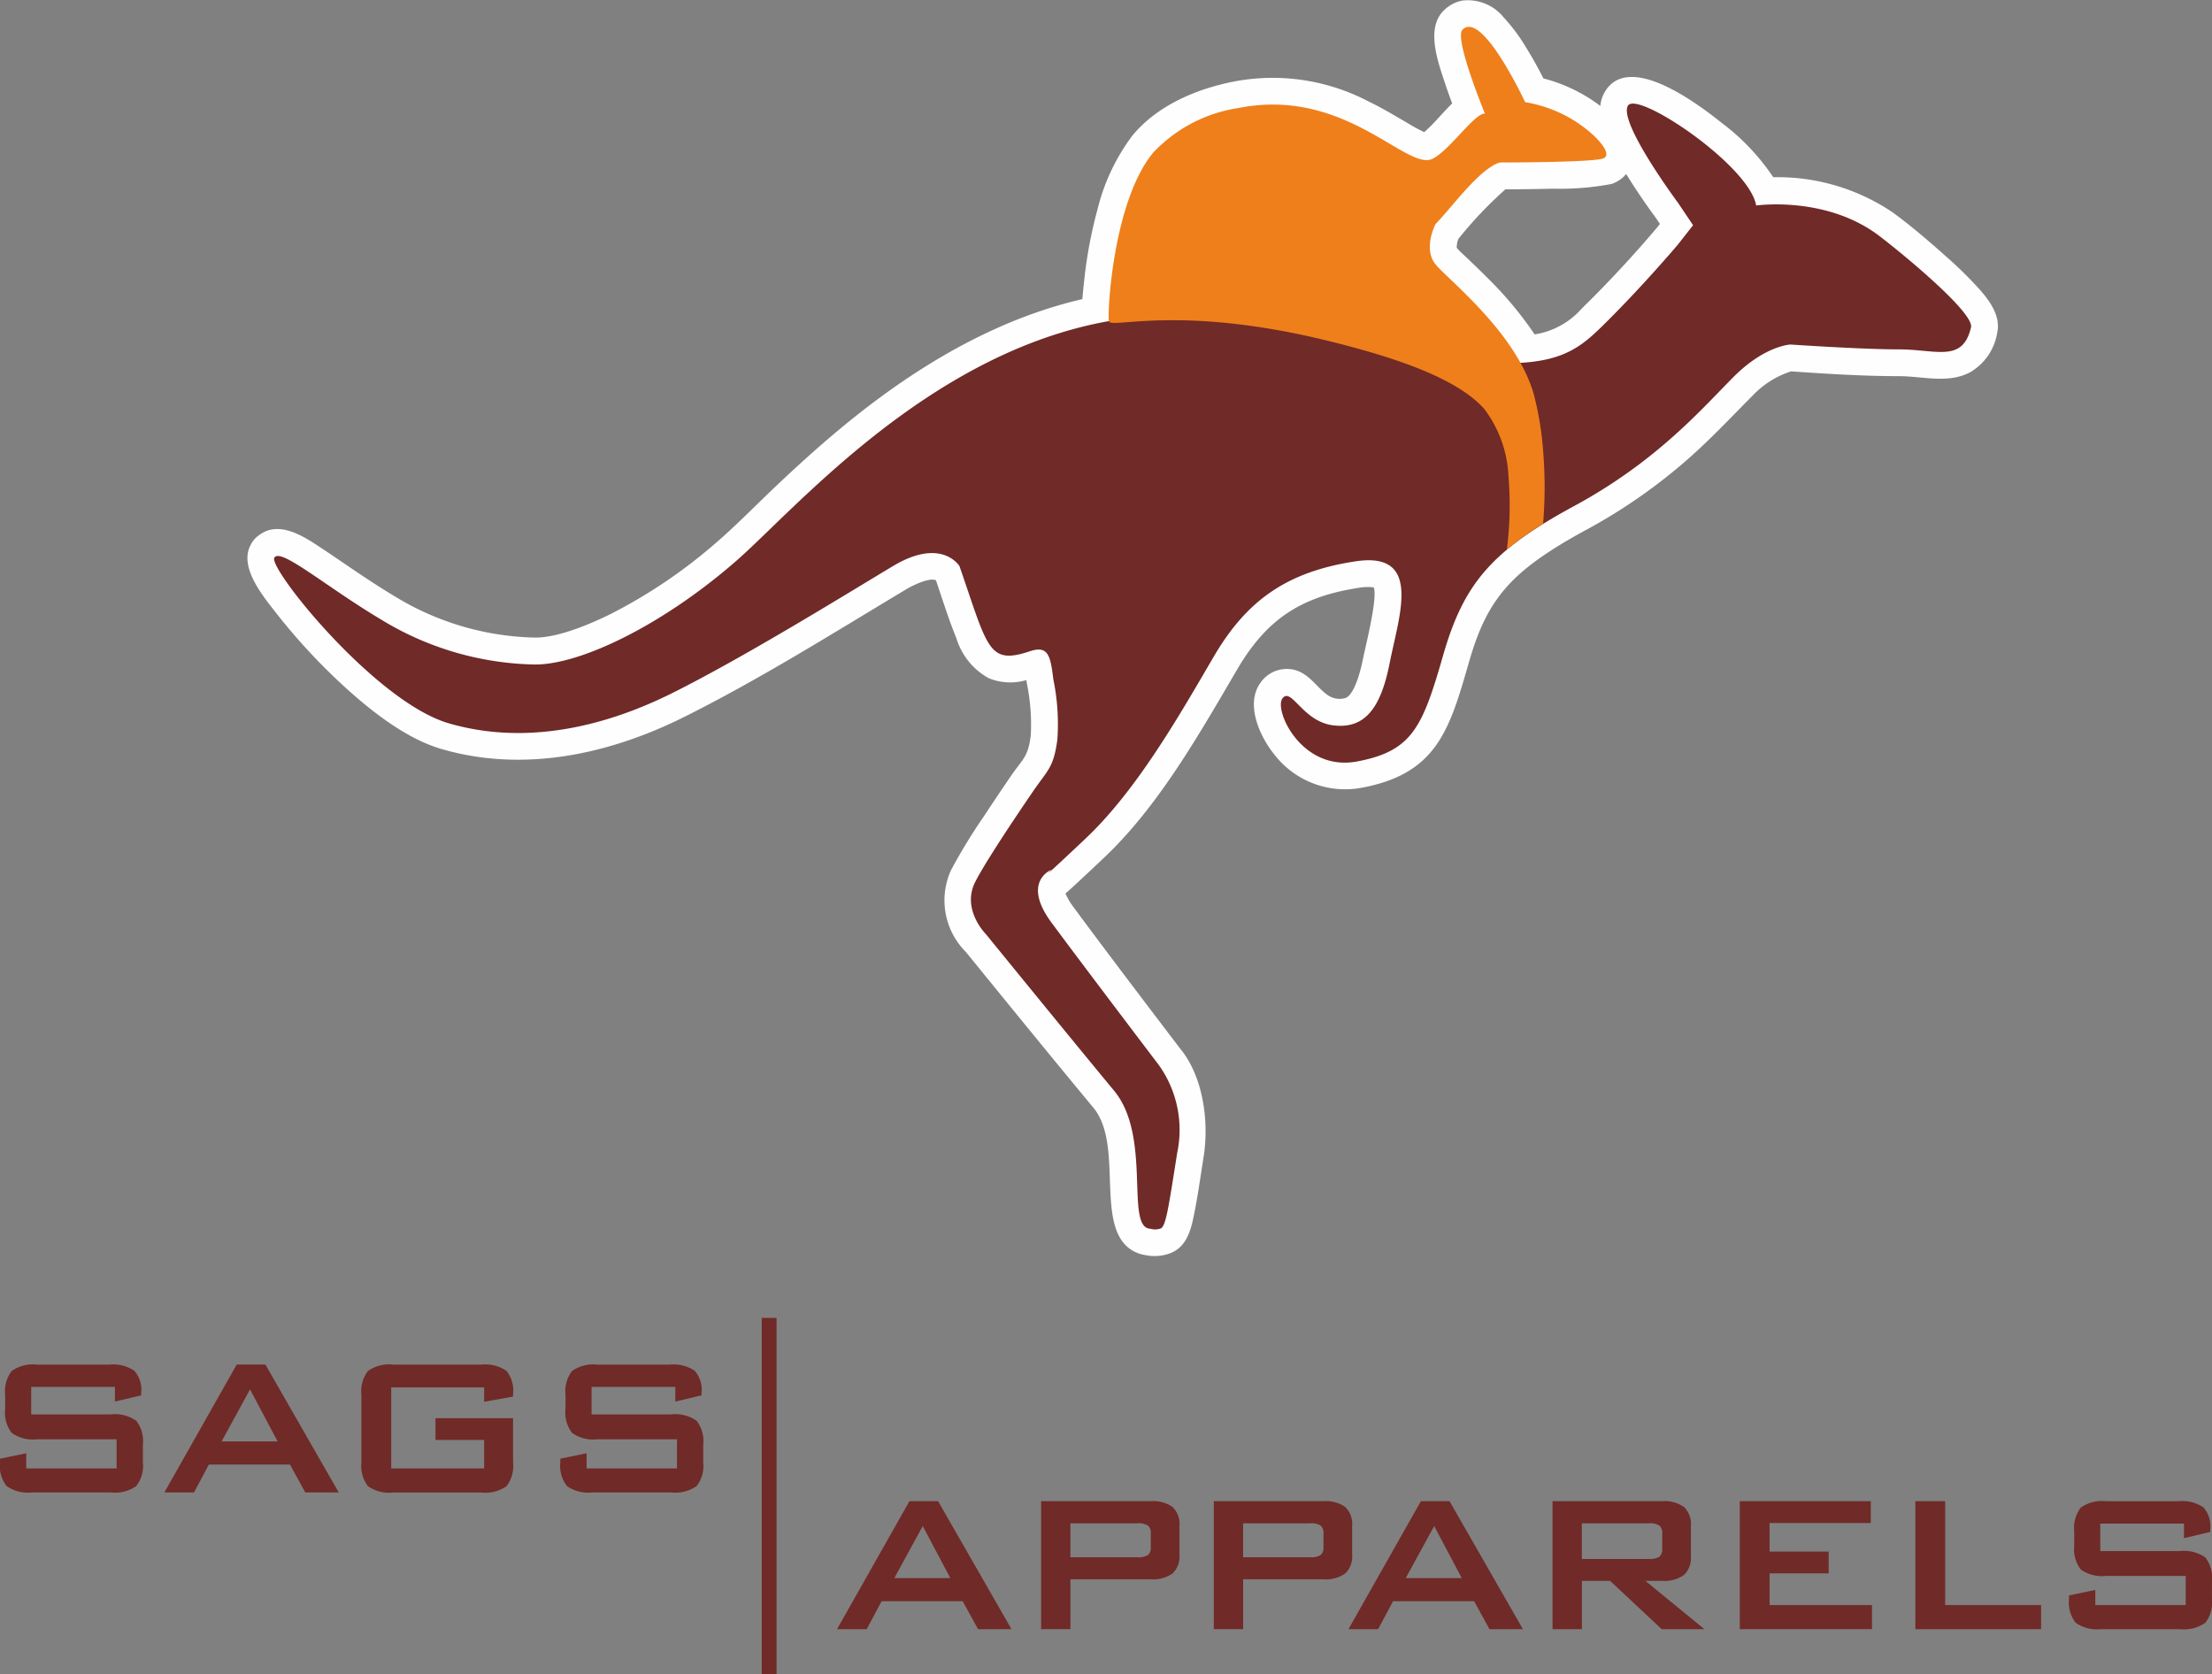 <?xml version="1.0" encoding="UTF-8"?>
<svg xmlns="http://www.w3.org/2000/svg" id="Component_47_1" data-name="Component 47 – 1" width="182.208" height="137.908" viewBox="0 0 182.208 137.908">
  <rect x="0" y="0" width="182.208" height="137.908" fill="#808080" stroke="none"/>
  <g id="Group_6793" data-name="Group 6793" transform="translate(0)">
    <path id="Path_24023" data-name="Path 24023" d="M5393.019,4576.284h-6.9v2.263h6.567a3.055,3.055,0,0,1,2.089.528,2.724,2.724,0,0,1,.545,1.967v1.445a2.719,2.719,0,0,1-.545,1.964,3.055,3.055,0,0,1-2.089.527h-6.506a3.055,3.055,0,0,1-2.089-.527,2.715,2.715,0,0,1-.545-1.964v-.289l2.164-.449V4583h7.446v-2.4h-6.568a3.022,3.022,0,0,1-2.075-.528,2.749,2.749,0,0,1-.538-1.967v-1.164a2.754,2.754,0,0,1,.538-1.967,3.02,3.02,0,0,1,2.075-.526h5.979a3.119,3.119,0,0,1,2.049.507,2.358,2.358,0,0,1,.564,1.807v.218l-2.165.51Zm8.785,4.489h4.614l-2.272-4.288Zm-4.715,4.206,5.962-10.538h2.36l6.043,10.538H5408.7l-1.266-2.3h-6.68l-1.224,2.3Zm26.342-8.654h-7.656V4583h7.656v-2.345h-4.008v-1.793h6.39v3.627a2.747,2.747,0,0,1-.538,1.97,3.022,3.022,0,0,1-2.072.524h-7.269a3.029,3.029,0,0,1-2.076-.524,2.751,2.751,0,0,1-.538-1.97v-5.55a2.766,2.766,0,0,1,.538-1.967,3.028,3.028,0,0,1,2.076-.526h7.269a3.069,3.069,0,0,1,2.062.516,2.558,2.558,0,0,1,.548,1.879v.238l-2.382.429Zm15.747-.041h-6.9v2.263h6.567a3.054,3.054,0,0,1,2.088.528,2.724,2.724,0,0,1,.544,1.967v1.445a2.72,2.72,0,0,1-.544,1.964,3.054,3.054,0,0,1-2.088.527h-6.506a3.06,3.06,0,0,1-2.09-.527,2.722,2.722,0,0,1-.544-1.964v-.289l2.164-.449V4583h7.446v-2.4h-6.568a3.026,3.026,0,0,1-2.076-.528,2.756,2.756,0,0,1-.538-1.967v-1.164a2.761,2.761,0,0,1,.538-1.967,3.024,3.024,0,0,1,2.076-.526h5.979a3.114,3.114,0,0,1,2.049.507,2.356,2.356,0,0,1,.564,1.807v.218l-2.164.51Z" transform="translate(-5383.55 -4462.038)" fill="#702a27"></path>
    <path id="Path_24024" data-name="Path 24024" d="M6432.735,4751.313h4.615l-2.273-4.287Zm-4.716,4.206,5.961-10.539h2.362l6.044,10.539h-2.752l-1.268-2.3h-6.679l-1.226,2.3Zm24.736-8.715h-5.515v2.794h5.515a1.483,1.483,0,0,0,.872-.184.787.787,0,0,0,.235-.653v-1.13a.776.776,0,0,0-.235-.644A1.477,1.477,0,0,0,6452.755,4746.8Zm-7.928,8.715v-10.539h9.015a2.772,2.772,0,0,1,1.82.483,1.958,1.958,0,0,1,.561,1.559v2.354a1.943,1.943,0,0,1-.561,1.551,2.775,2.775,0,0,1-1.82.483h-6.6v4.108Zm22.154-8.715h-5.515v2.794h5.515a1.481,1.481,0,0,0,.871-.184.784.784,0,0,0,.235-.653v-1.13a.773.773,0,0,0-.235-.644A1.475,1.475,0,0,0,6466.981,4746.8Zm-7.929,8.715v-10.539h9.014a2.766,2.766,0,0,1,1.819.483,1.957,1.957,0,0,1,.563,1.559v2.354a1.942,1.942,0,0,1-.562,1.551,2.769,2.769,0,0,1-1.819.483h-6.6v4.108Zm15.811-4.206h4.614l-2.272-4.287Zm-4.715,4.206,5.961-10.539h2.361l6.044,10.539h-2.753l-1.266-2.3h-6.68l-1.225,2.3Zm24.735-8.715h-5.514v2.933h5.514a1.489,1.489,0,0,0,.872-.183.786.786,0,0,0,.235-.653v-1.27a.773.773,0,0,0-.235-.644A1.478,1.478,0,0,0,6494.883,4746.8Zm-7.928,8.715v-10.539h9.014a2.764,2.764,0,0,1,1.819.483,1.954,1.954,0,0,1,.563,1.559v2.476a1.941,1.941,0,0,1-.562,1.552,2.743,2.743,0,0,1-1.819.49H6494.6l4.862,3.979h-3.518l-4.247-3.979h-2.324v3.979h-2.413Zm15.423,0v-10.539h10.791v1.794h-8.337v2.354h4.867v1.794h-4.867v2.612h8.435v1.984Zm14.464,0v-10.539h2.454v8.555h7.9v1.984Zm22.13-8.694h-6.9v2.263h6.567a3.055,3.055,0,0,1,2.089.526,2.726,2.726,0,0,1,.544,1.967v1.447a2.716,2.716,0,0,1-.544,1.963,3.052,3.052,0,0,1-2.089.528h-6.506a3.049,3.049,0,0,1-2.089-.528,2.72,2.72,0,0,1-.545-1.963v-.289l2.165-.45v1.245h7.445v-2.4h-6.567a3.018,3.018,0,0,1-2.075-.528,2.756,2.756,0,0,1-.539-1.967v-1.163a2.757,2.757,0,0,1,.539-1.968,3.019,3.019,0,0,1,2.075-.527h5.978a3.129,3.129,0,0,1,2.05.507,2.359,2.359,0,0,1,.563,1.807v.218l-2.165.509v-1.2Z" transform="translate(-6359.068 -4621.319)" fill="#702a27"></path>
    <path id="Path_24025" data-name="Path 24025" d="M6335.269,4516.24v29.347h-1.219V4516.24Z" transform="translate(-6271.302 -4407.679)" fill="#702a27"></path>
    <path id="Path_24026" data-name="Path 24026" d="M5795.921,2887.378a32.925,32.925,0,0,0-3.876,4.089,1.853,1.853,0,0,0-.134.73c.227.269.559.565.81.8.568.545,1.139,1.088,1.695,1.647a30.71,30.71,0,0,1,3.913,4.683,6.474,6.474,0,0,0,3.879-2.129c2.141-2.091,4.263-4.376,6.2-6.666l.24-.306-.33-.49c-.858-1.159-1.691-2.388-2.45-3.618a2.663,2.663,0,0,1-1.215.82,22.752,22.752,0,0,1-4.836.386C5798.518,2887.358,5797.218,2887.375,5795.921,2887.378Zm7.817-6.864a2.811,2.811,0,0,1,.365-1.152c1.987-3.376,7.754,1.046,9.636,2.543a18.388,18.388,0,0,1,4.244,4.475,16.957,16.957,0,0,1,9.8,2.872c1.469,1.061,2.976,2.357,4.328,3.561a33.956,33.956,0,0,1,2.786,2.717c.9,1.006,1.86,2.277,1.524,3.716a4.606,4.606,0,0,1-2.209,3.193c-1.807.979-3.927.329-5.87.329-2.928,0-5.963-.194-8.894-.394a7.555,7.555,0,0,0-3.167,2c-1.689,1.69-3.268,3.389-5.062,4.987a45.291,45.291,0,0,1-8.591,6.039c-.822.444-1.637.906-2.431,1.4l-.33.207-.165.106-.375.245-.315.214-.184.128c-.262.183-.519.372-.774.567l-.042.032q-.166.129-.329.262l-.036.028-.181.15c-2.579,2.166-3.654,4.478-4.57,7.663-1.585,5.512-2.643,9.123-8.814,10.27a7.364,7.364,0,0,1-7.158-2.691c-1.228-1.5-2.486-4.219-1.143-6.009a2.626,2.626,0,0,1,1.784-1.063c2.3-.286,2.963,2.227,4.42,2.415a1.574,1.574,0,0,0,.8-.059c.789-.372,1.278-2.561,1.422-3.294.185-.941,1.2-4.887.873-5.8a3.917,3.917,0,0,0-1.192.025c-4.8.729-7.624,2.567-10.077,6.753-3.092,5.276-6.474,11.263-10.952,15.485-.826.78-1.653,1.561-2.488,2.33-.166.153-.332.306-.5.454-.059.051-.117.1-.178.151a.088.088,0,0,0-.014.011,5.467,5.467,0,0,0,.621,1.067c2.9,3.926,5.864,7.816,8.816,11.7,1.92,2.3,2.4,6.054,1.949,8.9-.256,1.619-.484,3.286-.814,4.891-.259,1.263-.633,2.606-2,3.1a3.639,3.639,0,0,1-1.989.13,2.881,2.881,0,0,1-1-.338c-3.28-1.834-.707-8.7-3.28-11.8-3.531-4.254-7.021-8.549-10.511-12.837a6,6,0,0,1-1.214-6.737,46.1,46.1,0,0,1,2.692-4.413q1.088-1.656,2.207-3.291c1.017-1.491,1.419-1.545,1.665-3.346a16.761,16.761,0,0,0-.33-4.375c-.008-.064-.017-.141-.026-.227a4.693,4.693,0,0,1-3.1-.154,5.609,5.609,0,0,1-2.668-3.292c-.631-1.537-1.143-3.187-1.684-4.775-.585-.268-2.086.521-2.412.718-6,3.6-12.035,7.394-18.291,10.522-6.214,3.107-13.275,4.638-20.075,2.644-2.969-.871-6.013-3.315-8.251-5.4a50.117,50.117,0,0,1-5.337-5.809c-1.062-1.363-3.076-3.766-2.08-5.594a2.04,2.04,0,0,1,.633-.756c1.733-1.38,3.9.168,5.383,1.151,1.949,1.3,3.832,2.642,5.846,3.843a23.028,23.028,0,0,0,11.493,3.4c1.922.042,4.674-1.131,6.36-1.974a42.808,42.808,0,0,0,8.75-5.951c1.6-1.393,3.135-2.967,4.68-4.434,2.251-2.141,4.559-4.21,7-6.13,5.455-4.282,11.579-7.818,18.363-9.393.042-.543.1-1.061.139-1.438a37.028,37.028,0,0,1,1.114-5.979,16.735,16.735,0,0,1,2.864-6.048c2.028-2.472,5.239-3.834,8.309-4.446a17,17,0,0,1,10.973,1.542c1.188.569,2.293,1.229,3.426,1.892a14.053,14.053,0,0,0,1.332.724,13.04,13.04,0,0,0,.984-.969c.4-.426.839-.93,1.319-1.393-.227-.609-.444-1.222-.646-1.833-.542-1.641-1.489-4.3-.118-5.751a2.962,2.962,0,0,1,1.606-.892,3.809,3.809,0,0,1,3.423,1.412,14.672,14.672,0,0,1,1.792,2.4c.521.836,1.009,1.714,1.461,2.6a13.3,13.3,0,0,1,4.681,2.263Z" transform="translate(-5671.916 -2871.782)" fill="#fefefe" fill-rule="evenodd"></path>
    <path id="Path_24027" data-name="Path 24027" d="M5797.668,3093.648c-2.1-.081.162-7.579-2.982-11.369s-10.562-12.9-10.562-12.9-2.015-2.015-.887-4.273c.8-1.6,3.334-5.376,4.748-7.447,1.253-1.839,1.71-1.953,2.029-4.293a18.174,18.174,0,0,0-.327-4.948c-.242-1.934-.4-2.851-1.936-2.338-3.453,1.157-3.457-.265-5.8-7.013,0,0-1.453-2.418-5.483,0s-12.175,7.458-18.142,10.441-12.416,4.273-18.463,2.5-14.834-12.739-14.351-13.626,4.192,2.338,8.787,5.08a25.132,25.132,0,0,0,12.577,3.708c3.709.081,10.482-3.144,16.609-8.465s22.01-24.59,43.375-19.43c1.37.33,2.958.343,4.184.617,17.887,4.017,20.618,2.562,23.712-.456,3.305-3.224,6.37-6.852,6.37-6.852l1.254-1.6-1.254-1.864s-4.918-6.611-4.112-7.981c.756-1.285,10.015,4.935,10.562,8.223,0,0,5.563-.805,9.917,2.338,1.219.882,8.081,6.408,7.78,7.7-.686,2.943-2.862,1.813-5.925,1.813s-8.95-.4-8.95-.4-2.1.081-4.676,2.661-6.289,6.936-13.143,10.645-9.11,6.449-10.8,12.335-2.537,7.861-7.092,8.707-6.855-4.232-6.129-5.2,1.652,1.895,4.151,2.218,3.911-1.209,4.677-5.12,2.74-9.232-2.822-8.385-8.911,3.145-11.651,7.821-6.288,10.965-10.562,15-2.822,2.58-2.822,2.58-2.5.968,0,4.354,8.868,11.772,8.868,11.772a9.176,9.176,0,0,1,1.492,7.176c-.726,4.6-.937,6.1-1.379,6.257A1.377,1.377,0,0,1,5797.668,3093.648Z" transform="translate(-5702.917 -2992.433)" fill="#702a27" fill-rule="evenodd"></path>
    <path id="Path_24028" data-name="Path 24028" d="M6799.9,2942.342a9.92,9.92,0,0,0-1.98-5.554c-2.287-2.6-7.545-4.288-12.5-5.531-12.64-3.172-18.308-1.021-18.437-1.725s.338-9.838,3.644-13.869a12.133,12.133,0,0,1,7.032-3.68c8.849-1.764,13.911,5.31,16.027,4.164,1.471-.8,3.387-3.708,4.272-3.708,0,0-2.541-6.167-1.855-6.894,1.5-1.591,4.692,4.948,5.171,5.955a11.132,11.132,0,0,1,3.844,1.4c1.915,1.149,3.522,2.925,2.554,3.247s-8.485.322-8.485.322c-1.665.5-3.943,3.684-5.3,5.079,0,0-1.049,2.016,0,3.306s6.712,5.664,8.123,10.8a26.347,26.347,0,0,1,.771,4.925,36.183,36.183,0,0,1-.029,5.646,25.7,25.7,0,0,0-2.985,2.122A28.793,28.793,0,0,0,6799.9,2942.342Z" transform="translate(-6675.643 -2903.085)" fill="#ef7f1a" fill-rule="evenodd"></path>
  </g>
</svg>
